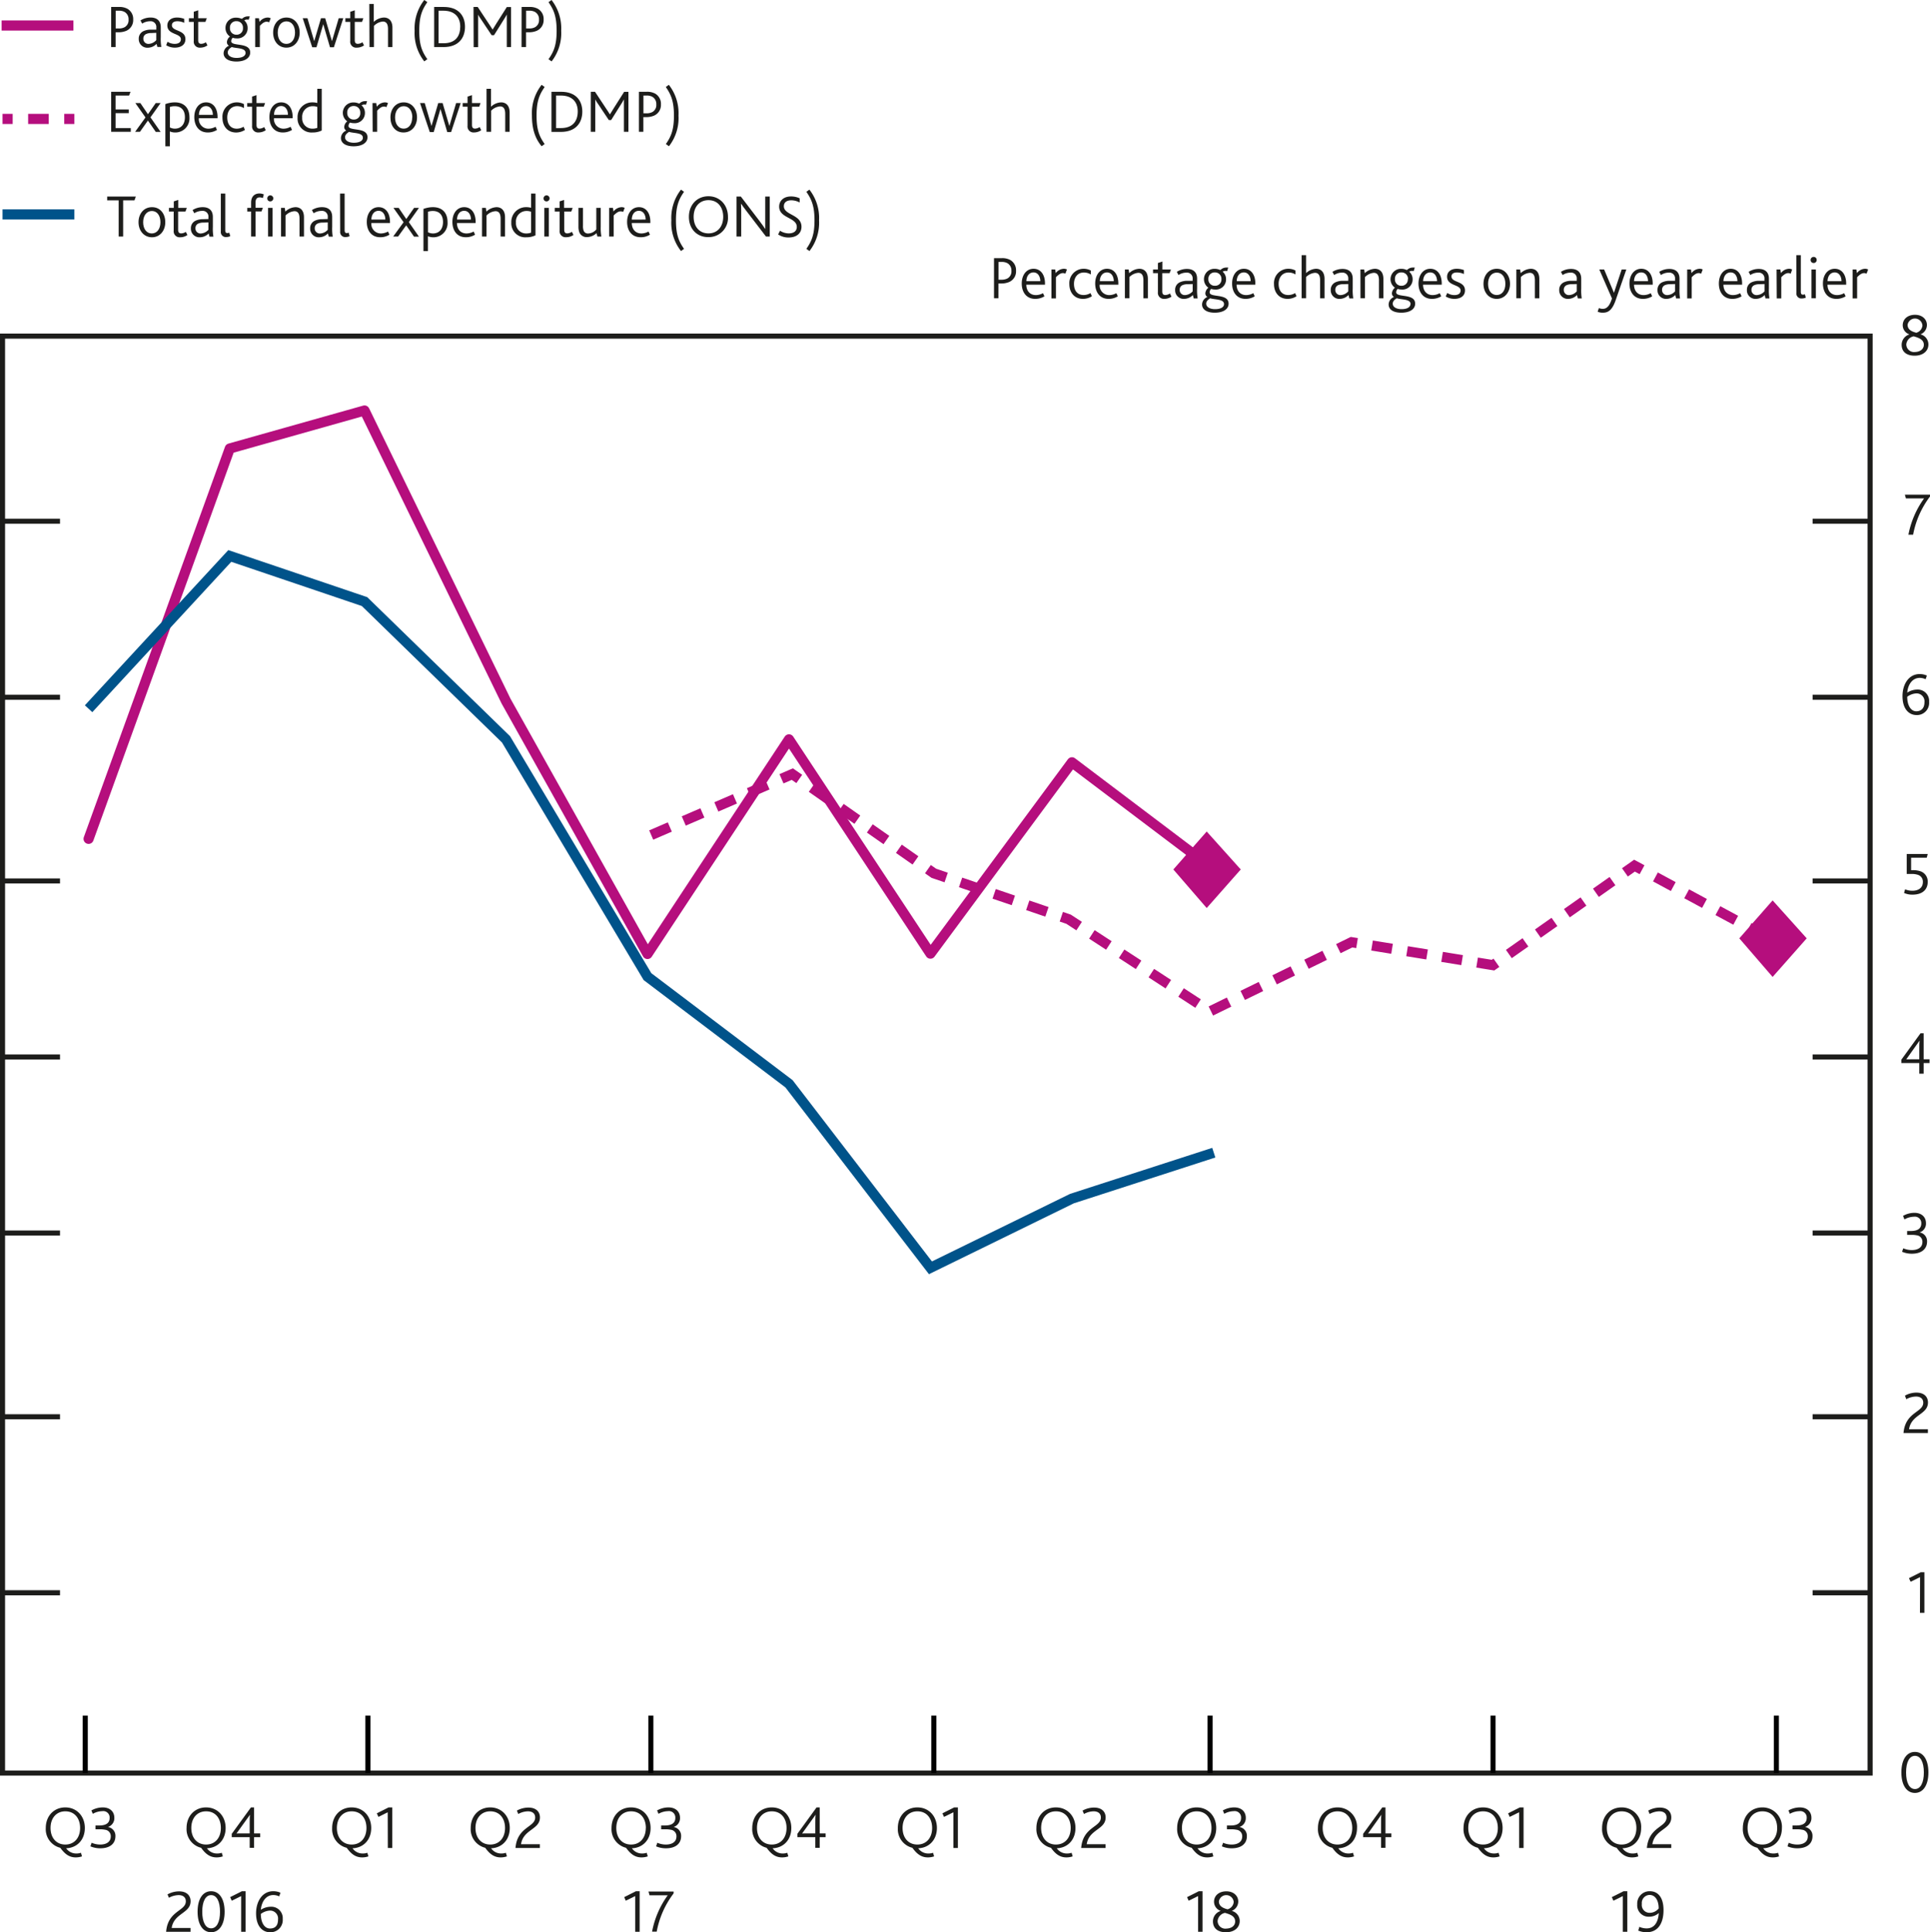 <svg xmlns="http://www.w3.org/2000/svg" viewBox="0 0 571.23 571.75"><defs><style>.cls-1,.cls-10,.cls-2,.cls-3,.cls-5,.cls-7,.cls-8,.cls-9{fill:none;}.cls-1,.cls-3{stroke:#1d1d1b;}.cls-1,.cls-3,.cls-4{stroke-width:1.5px;}.cls-3,.cls-4,.cls-5{stroke-linejoin:round;}.cls-11,.cls-4{fill:#1d1d1b;}.cls-4{stroke:#010101;}.cls-10,.cls-5,.cls-7,.cls-9{stroke:#b50e7d;}.cls-5{stroke-linecap:round;}.cls-10,.cls-5,.cls-7,.cls-8,.cls-9{stroke-width:3px;}.cls-6{fill:#b50e7d;}.cls-7{stroke-dasharray:6 4.5;}.cls-8{stroke:#00538a;}.cls-10{stroke-dasharray:6.1 4.58;}</style></defs><title>DMP Box Chart E New</title><g id="Outline_Box" data-name="Outline Box"><rect class="cls-1" x="0.75" y="99.46" width="552.76" height="425.2"/></g><g id="Layer_1" data-name="Layer 1"><line class="cls-2" x1="536.5" y1="523.5" x2="553.51" y2="523.5"/><line class="cls-3" x1="536.5" y1="471.31" x2="553.51" y2="471.31"/><line class="cls-3" x1="536.5" y1="419.22" x2="553.51" y2="419.22"/><line class="cls-3" x1="536.5" y1="364.86" x2="553.51" y2="364.86"/><line class="cls-3" x1="536.5" y1="312.77" x2="553.51" y2="312.77"/><line class="cls-3" x1="536.5" y1="260.68" x2="553.51" y2="260.68"/><line class="cls-3" x1="536.5" y1="206.32" x2="553.51" y2="206.32"/><line class="cls-3" x1="536.5" y1="154.23" x2="553.51" y2="154.23"/><line class="cls-2" x1="536.5" y1="99.96" x2="553.51" y2="99.96"/><line class="cls-2" x1="0.75" y1="523.5" x2="17.76" y2="523.5"/><line class="cls-3" x1="0.75" y1="471.31" x2="17.76" y2="471.31"/><line class="cls-3" x1="0.75" y1="419.22" x2="17.76" y2="419.22"/><line class="cls-3" x1="0.75" y1="364.86" x2="17.76" y2="364.86"/><line class="cls-3" x1="0.75" y1="312.77" x2="17.76" y2="312.77"/><line class="cls-3" x1="0.75" y1="260.68" x2="17.76" y2="260.68"/><line class="cls-3" x1="0.75" y1="206.32" x2="17.76" y2="206.32"/><line class="cls-3" x1="0.75" y1="154.23" x2="17.76" y2="154.23"/><line class="cls-2" x1="0.75" y1="99.96" x2="17.76" y2="99.96"/><line class="cls-2" x1="25.23" y1="523.5" x2="525.76" y2="523.5"/><line class="cls-4" x1="25.23" y1="507.65" x2="25.23" y2="524.66"/><line class="cls-4" x1="108.89" y1="507.65" x2="108.89" y2="524.66"/><line class="cls-4" x1="192.64" y1="507.65" x2="192.64" y2="524.66"/><line class="cls-4" x1="276.39" y1="507.65" x2="276.39" y2="524.66"/><line class="cls-4" x1="358.15" y1="507.65" x2="358.15" y2="524.66"/><line class="cls-4" x1="441.9" y1="507.65" x2="441.9" y2="524.66"/><line class="cls-4" x1="525.76" y1="507.65" x2="525.76" y2="524.66"/><polyline class="cls-5" points="26.22 248.22 68.01 132.71 107.89 121.47 149.77 207.45 191.64 282.29 233.52 218.78 275.39 282.19 317.27 225.57 359.25 257.28"/><polygon class="cls-6" points="357.15 246.05 367.23 257.28 357.15 268.69 347.28 257.28 357.15 246.05 357.15 246.05"/><polyline class="cls-7" points="192.74 247.09 234.51 229.06 276.39 258.41 316.27 272 358.15 299.27 400.02 278.8 441.9 285.59 483.77 256.15 525.76 278.8"/><polygon class="cls-6" points="524.65 266.43 534.74 277.66 524.65 289.08 514.79 277.66 524.65 266.43 524.65 266.43"/><polyline class="cls-8" points="26.22 209.72 68.01 164.51 107.89 178.01 149.77 218.78 191.64 288.99 233.52 320.69 275.39 375.15 317.27 354.67 359.25 341.08"/><line class="cls-8" x1="0.75" y1="63.45" x2="22.01" y2="63.45"/><line class="cls-9" x1="0.75" y1="35.19" x2="3.75" y2="35.19"/><line class="cls-10" x1="8.33" y1="35.19" x2="16.72" y2="35.19"/><line class="cls-9" x1="19.01" y1="35.19" x2="22.01" y2="35.19"/><line class="cls-9" x1="0.48" y1="7.55" x2="21.73" y2="7.55"/><path class="cls-11" d="M568.29,467.69l-2.79,1.37L565,468l3.48-1.75h1.09v12h-1.31Z" transform="translate(0 -1.01)"/><path class="cls-11" d="M569.23,416.08c0-1.31-1-1.83-2.13-1.83a6.14,6.14,0,0,0-2.88.79l-.41-1.05a7,7,0,0,1,3.4-.9c2.32,0,3.42,1.28,3.42,2.92,0,3.62-4.93,3.49-5.6,7.92h5.58v1.12h-7.22C563.92,418.78,569.23,419,569.23,416.08Z" transform="translate(0 -1.01)"/><path class="cls-11" d="M563.32,370.39a6.36,6.36,0,0,0,2.56.52c1.69,0,3.1-.72,3.1-2.37a1.89,1.89,0,0,0-1.7-2,7.07,7.07,0,0,0-1.53-.13h-1.29v-1.14h1.1c2.35,0,3.09-1,3.09-2.23a1.89,1.89,0,0,0-2.16-2,5.92,5.92,0,0,0-2.82.8l-.42-1.05a6.92,6.92,0,0,1,3.33-.9c2.34,0,3.46,1.41,3.46,3.06a2.72,2.72,0,0,1-1.91,2.74v0a2.61,2.61,0,0,1,2.23,2.75c0,1.94-1.42,3.55-4.5,3.55a7.33,7.33,0,0,1-2.9-.58Z" transform="translate(0 -1.01)"/><path class="cls-11" d="M562.75,314.58l5.67-7.81h.93v7.69h1.75v1.11h-1.75v3.15h-1.29v-3.15h-5.31Zm2.89-.12h2.42v-2.85c0-1.06,0-2.05.09-2.68l-3.95,5.55Z" transform="translate(0 -1.01)"/><path class="cls-11" d="M563.86,264.16a5.49,5.49,0,0,0,2.18.43c1.73,0,3.08-.85,3.08-2.57a2.11,2.11,0,0,0-1.48-2.15,5.77,5.77,0,0,0-2-.25h-1.3V253.7h6.22l-.29,1.11h-4.63v3.69h.47a6.79,6.79,0,0,1,2.12.27,3.19,3.19,0,0,1,2.33,3.21c0,2.09-1.39,3.76-4.5,3.76a5.91,5.91,0,0,1-2.51-.5Z" transform="translate(0 -1.01)"/><path class="cls-11" d="M563.09,207c0-3.56,1.89-6.53,5.06-6.53a5.11,5.11,0,0,1,2.16.45l-.38,1.08a4.06,4.06,0,0,0-1.75-.4c-1.92,0-3.42,1.6-3.69,4.36a5.56,5.56,0,0,1,2.94-.9,3.37,3.37,0,0,1,3.54,3.64,3.6,3.6,0,0,1-3.74,3.9C565,212.58,563.09,210.82,563.09,207Zm6.5,1.82a2.35,2.35,0,0,0-2.36-2.63,4.91,4.91,0,0,0-2.74,1c0,2.57,1.08,4.3,2.72,4.3C568.69,211.45,569.59,210.53,569.59,208.8Z" transform="translate(0 -1.01)"/><path class="cls-11" d="M569.48,148.49H564.1l-.31-1.11h7.44v.55a26.85,26.85,0,0,0-5,11.31h-1.39A27,27,0,0,1,569.48,148.49Z" transform="translate(0 -1.01)"/><path class="cls-11" d="M562.84,103.05a3.21,3.21,0,0,1,2.32-3.09v0a2.86,2.86,0,0,1-2-2.7c0-1.8,1.42-3.1,3.65-3.1s3.51,1.44,3.51,3a3,3,0,0,1-1.92,2.79v0a3.07,3.07,0,0,1,2.36,3c0,1.9-1.55,3.31-4.07,3.31S562.84,105,562.84,103.05Zm6.57,0c0-1.57-1.48-2.07-3-2.52a2.7,2.7,0,0,0-2.2,2.39,2.29,2.29,0,0,0,2.58,2.25C568.13,105.14,569.41,104.44,569.41,103Zm-.43-5.8a2.21,2.21,0,0,0-4.38-.13c0,1.45,1.24,2,2.56,2.35A2.45,2.45,0,0,0,569,97.22Z" transform="translate(0 -1.01)"/><path class="cls-11" d="M13.55,541.92c0-3.6,2.45-6.09,5.78-6.09s5.78,2.54,5.78,6.09-2.36,5.9-5.53,6a3.61,3.61,0,0,0,3,1.55,4.26,4.26,0,0,0,1.38-.21l.31,1.06a5.68,5.68,0,0,1-1.89.3c-2.11,0-3.4-1.29-4.54-2.84A5.66,5.66,0,0,1,13.55,541.92Zm10.16,0c0-2.79-1.57-4.93-4.38-4.93-2.64,0-4.37,2-4.37,4.93s1.73,4.9,4.37,4.9S23.71,544.85,23.71,541.92Z" transform="translate(0 -1.01)"/><path class="cls-11" d="M27.12,546.29a6.36,6.36,0,0,0,2.56.53c1.69,0,3.1-.72,3.1-2.38a1.89,1.89,0,0,0-1.69-2,7.14,7.14,0,0,0-1.53-.13h-1.3v-1.13h1.1c2.36,0,3.09-1,3.09-2.24a1.89,1.89,0,0,0-2.16-2,5.92,5.92,0,0,0-2.82.79l-.42-1a7,7,0,0,1,3.33-.9c2.34,0,3.46,1.41,3.46,3.06a2.72,2.72,0,0,1-1.91,2.74v0a2.61,2.61,0,0,1,2.23,2.75c0,2-1.42,3.55-4.5,3.55a7.37,7.37,0,0,1-2.9-.58Z" transform="translate(0 -1.01)"/><path class="cls-11" d="M98.31,541.92c0-3.6,2.45-6.09,5.78-6.09s5.78,2.54,5.78,6.09-2.36,5.9-5.53,6a3.59,3.59,0,0,0,3,1.55,4.33,4.33,0,0,0,1.39-.21l.31,1.06a5.72,5.72,0,0,1-1.89.3c-2.11,0-3.41-1.29-4.54-2.84A5.66,5.66,0,0,1,98.31,541.92Zm10.15,0c0-2.79-1.56-4.93-4.37-4.93-2.65,0-4.38,2-4.38,4.93s1.73,4.9,4.38,4.9S108.46,544.85,108.46,541.92Z" transform="translate(0 -1.01)"/><path class="cls-11" d="M114.76,537.27,112,538.64l-.47-1.06,3.48-1.75h1.1v12h-1.32Z" transform="translate(0 -1.01)"/><path class="cls-11" d="M181,541.92c0-3.6,2.45-6.09,5.78-6.09s5.78,2.54,5.78,6.09-2.36,5.9-5.53,6a3.59,3.59,0,0,0,3,1.55,4.31,4.31,0,0,0,1.38-.21l.31,1.06a5.68,5.68,0,0,1-1.89.3c-2.11,0-3.41-1.29-4.54-2.84A5.66,5.66,0,0,1,181,541.92Zm10.16,0c0-2.79-1.57-4.93-4.38-4.93-2.65,0-4.37,2-4.37,4.93s1.72,4.9,4.37,4.9S191.14,544.85,191.14,541.92Z" transform="translate(0 -1.01)"/><path class="cls-11" d="M194.55,546.29a6.36,6.36,0,0,0,2.56.53c1.69,0,3.1-.72,3.1-2.38a1.89,1.89,0,0,0-1.7-2,7.07,7.07,0,0,0-1.53-.13h-1.29v-1.13h1.1c2.35,0,3.09-1,3.09-2.24a1.89,1.89,0,0,0-2.16-2,5.92,5.92,0,0,0-2.82.79l-.42-1a7,7,0,0,1,3.33-.9c2.34,0,3.46,1.41,3.46,3.06a2.72,2.72,0,0,1-1.91,2.74v0a2.61,2.61,0,0,1,2.23,2.75c0,2-1.42,3.55-4.5,3.55a7.33,7.33,0,0,1-2.9-.58Z" transform="translate(0 -1.01)"/><path class="cls-11" d="M265.74,541.92c0-3.6,2.45-6.09,5.78-6.09s5.78,2.54,5.78,6.09-2.36,5.9-5.53,6a3.59,3.59,0,0,0,3,1.55,4.33,4.33,0,0,0,1.39-.21l.31,1.06a5.72,5.72,0,0,1-1.89.3c-2.11,0-3.41-1.29-4.54-2.84A5.66,5.66,0,0,1,265.74,541.92Zm10.15,0c0-2.79-1.56-4.93-4.37-4.93-2.65,0-4.38,2-4.38,4.93s1.73,4.9,4.38,4.9S275.89,544.85,275.89,541.92Z" transform="translate(0 -1.01)"/><path class="cls-11" d="M282.19,537.27l-2.79,1.37-.47-1.06,3.48-1.75h1.1v12h-1.32Z" transform="translate(0 -1.01)"/><path class="cls-11" d="M348.41,541.92c0-3.6,2.45-6.09,5.78-6.09s5.78,2.54,5.78,6.09-2.36,5.9-5.53,6a3.59,3.59,0,0,0,3,1.55,4.31,4.31,0,0,0,1.38-.21l.31,1.06a5.68,5.68,0,0,1-1.89.3c-2.11,0-3.41-1.29-4.54-2.84A5.66,5.66,0,0,1,348.41,541.92Zm10.16,0c0-2.79-1.57-4.93-4.38-4.93-2.65,0-4.37,2-4.37,4.93s1.72,4.9,4.37,4.9S358.57,544.85,358.57,541.92Z" transform="translate(0 -1.01)"/><path class="cls-11" d="M362,546.29a6.36,6.36,0,0,0,2.56.53c1.69,0,3.1-.72,3.1-2.38a1.89,1.89,0,0,0-1.7-2,7.07,7.07,0,0,0-1.53-.13h-1.29v-1.13h1.1c2.35,0,3.09-1,3.09-2.24a1.89,1.89,0,0,0-2.16-2,5.92,5.92,0,0,0-2.82.79l-.42-1a7,7,0,0,1,3.33-.9c2.34,0,3.46,1.41,3.46,3.06a2.72,2.72,0,0,1-1.91,2.74v0a2.61,2.61,0,0,1,2.23,2.75c0,2-1.42,3.55-4.5,3.55a7.33,7.33,0,0,1-2.9-.58Z" transform="translate(0 -1.01)"/><path class="cls-11" d="M433.17,541.92c0-3.6,2.45-6.09,5.78-6.09s5.78,2.54,5.78,6.09-2.36,5.9-5.53,6a3.59,3.59,0,0,0,2.95,1.55,4.33,4.33,0,0,0,1.39-.21l.31,1.06a5.72,5.72,0,0,1-1.89.3c-2.11,0-3.41-1.29-4.54-2.84A5.66,5.66,0,0,1,433.17,541.92Zm10.15,0c0-2.79-1.56-4.93-4.37-4.93-2.65,0-4.38,2-4.38,4.93s1.73,4.9,4.38,4.9S443.32,544.85,443.32,541.92Z" transform="translate(0 -1.01)"/><path class="cls-11" d="M449.62,537.27l-2.79,1.37-.47-1.06,3.48-1.75h1.1v12h-1.32Z" transform="translate(0 -1.01)"/><path class="cls-11" d="M515.84,541.92c0-3.6,2.45-6.09,5.78-6.09a5.73,5.73,0,0,1,5.78,6.09c0,3.6-2.36,5.9-5.53,6a3.59,3.59,0,0,0,3,1.55,4.33,4.33,0,0,0,1.39-.21l.3,1.06a5.63,5.63,0,0,1-1.89.3c-2.1,0-3.4-1.29-4.53-2.84A5.65,5.65,0,0,1,515.84,541.92Zm10.15,0c0-2.79-1.56-4.93-4.37-4.93-2.65,0-4.38,2-4.38,4.93s1.73,4.9,4.38,4.9S526,544.85,526,541.92Z" transform="translate(0 -1.01)"/><path class="cls-11" d="M529.41,546.29a6.32,6.32,0,0,0,2.56.53c1.69,0,3.09-.72,3.09-2.38a1.88,1.88,0,0,0-1.69-2,7.14,7.14,0,0,0-1.53-.13h-1.3v-1.13h1.1c2.36,0,3.1-1,3.1-2.24a1.89,1.89,0,0,0-2.16-2,6,6,0,0,0-2.83.79l-.41-1a7,7,0,0,1,3.33-.9c2.34,0,3.46,1.41,3.46,3.06a2.72,2.72,0,0,1-1.91,2.74v0a2.61,2.61,0,0,1,2.23,2.75c0,2-1.42,3.55-4.5,3.55a7.33,7.33,0,0,1-2.9-.58Z" transform="translate(0 -1.01)"/><path class="cls-11" d="M32.9,3.07h2.24a5,5,0,0,1,2.57.54,3.46,3.46,0,0,1,1.71,3.2,3.43,3.43,0,0,1-2,3.3,5.78,5.78,0,0,1-2.43.45h-.77v4.37H32.9Zm2.22,6.37a3.69,3.69,0,0,0,1.73-.36,2.35,2.35,0,0,0,1.2-2.27,2.45,2.45,0,0,0-1.13-2.23,3.37,3.37,0,0,0-1.78-.4h-.9V9.44Z" transform="translate(0 -1.01)"/><path class="cls-11" d="M46.33,14a3.65,3.65,0,0,1-2.55,1.13,2.53,2.53,0,0,1-2.71-2.63,2.39,2.39,0,0,1,1.45-2.3,5.19,5.19,0,0,1,2.12-.42l1.62,0V9.17A1.68,1.68,0,0,0,44.42,7.3a4.33,4.33,0,0,0-2.34.7l-.5-.94a5.55,5.55,0,0,1,3-.86c1.76,0,3,.86,3,2.9V12a13.84,13.84,0,0,0,.17,2.9H46.58Zm-1.56-3.21a3.59,3.59,0,0,0-1.61.33,1.44,1.44,0,0,0-.73,1.31A1.49,1.49,0,0,0,44,14a3.26,3.26,0,0,0,2.25-1.11V10.72Z" transform="translate(0 -1.01)"/><path class="cls-11" d="M49.59,13.36a3.81,3.81,0,0,0,2.12.63c1,0,1.82-.39,1.82-1.36,0-1.86-4-1.26-4-4.09,0-1.3,1-2.34,2.88-2.34a6.11,6.11,0,0,1,2.11.39V7.77a4.8,4.8,0,0,0-2-.47c-.81,0-1.64.27-1.64,1.19,0,1.89,4,1.24,4,4.12,0,1.69-1.4,2.5-3.15,2.5a4.87,4.87,0,0,1-2.55-.72Z" transform="translate(0 -1.01)"/><path class="cls-11" d="M57.35,13.13V7.5H55.91V6.41h1.44V4.49l1.31-.43V6.41H61.2L60.8,7.5H58.66v5.41c0,.74.31,1.07.88,1.07a2.53,2.53,0,0,0,1.39-.47l.47.93a3.73,3.73,0,0,1-2.14.67A1.76,1.76,0,0,1,57.35,13.13Z" transform="translate(0 -1.01)"/><path class="cls-11" d="M66.18,16.75a2.48,2.48,0,0,1,1.59-2.2,1.19,1.19,0,0,1-.61-1.06,2.26,2.26,0,0,1,.9-1.67,3,3,0,0,1-1.32-2.58,3,3,0,0,1,3.14-3,3.82,3.82,0,0,1,1.6.32c.09,0,.12,0,.18,0a2.36,2.36,0,0,1,1.74-.7,4.13,4.13,0,0,1,.53,0l-.33,1a2,2,0,0,0-.48-.06,1.54,1.54,0,0,0-.83.24,2.92,2.92,0,0,1,1,2.2A3,3,0,0,1,70,12.37a3.46,3.46,0,0,1-1.12-.18,1.47,1.47,0,0,0-.45,1c0,1.69,5.62.19,5.62,3.36,0,1.61-1.57,2.67-4.11,2.67C67.66,19.2,66.18,18.3,66.18,16.75Zm6.5-.07c0-1.55-2.53-1.28-4.1-1.75-.43.29-1.17.78-1.17,1.6,0,1,1.08,1.62,2.61,1.62C71.82,18.15,72.68,17.49,72.68,16.68Zm-.77-7.4a1.87,1.87,0,0,0-1.93-2,1.83,1.83,0,0,0-1.92,2,1.86,1.86,0,0,0,1.92,2A1.84,1.84,0,0,0,71.91,9.28Z" transform="translate(0 -1.01)"/><path class="cls-11" d="M75.53,6.41h1.11L76.8,7.5a3.12,3.12,0,0,1,2.4-1.3,2.08,2.08,0,0,1,.92.21l-.47,1.21a1.53,1.53,0,0,0-.74-.18c-.61,0-1.22.38-2,1.23v6.26H75.53Z" transform="translate(0 -1.01)"/><path class="cls-11" d="M80.84,10.66c0-2.5,1.53-4.46,3.94-4.46s3.92,2,3.92,4.46-1.54,4.45-3.94,4.45S80.84,13.15,80.84,10.66Zm6.48,0c0-2-1-3.33-2.54-3.33S82.2,8.7,82.2,10.66,83.2,14,84.76,14,87.32,12.61,87.32,10.66Z" transform="translate(0 -1.01)"/><path class="cls-11" d="M89.6,6.41H91l2,6.79h0l2-6.79h1.25l2,6.79h0l2-6.79h1.35L98.82,15H97.67l-2-6.83h0l-2,6.83H92.41Z" transform="translate(0 -1.01)"/><path class="cls-11" d="M103.66,13.13V7.5h-1.44V6.41h1.44V4.49L105,4.06V6.41h2.54l-.39,1.09H105v5.41c0,.74.31,1.07.89,1.07a2.5,2.5,0,0,0,1.38-.47l.47.93a3.7,3.7,0,0,1-2.14.67A1.76,1.76,0,0,1,103.66,13.13Z" transform="translate(0 -1.01)"/><path class="cls-11" d="M109.31,2.18h1.32V7.5a4.61,4.61,0,0,1,3-1.3c1.33,0,2.52.84,2.52,3v5.74h-1.31V9.64c0-1.28-.33-2.25-1.53-2.25a4.17,4.17,0,0,0-2.63,1.28v6.26h-1.32Z" transform="translate(0 -1.01)"/><path class="cls-11" d="M122.72,10.11A13.6,13.6,0,0,1,125.58,1l.91.65c-1.66,2.34-2.4,4.43-2.4,8.45s.74,6.1,2.4,8.42l-.91.65A13.49,13.49,0,0,1,122.72,10.11Z" transform="translate(0 -1.01)"/><path class="cls-11" d="M128.5,3.07h2.84c4.25,0,6.29,2.48,6.29,5.87s-2,6-6.34,6H128.5Zm2.77,10.74c3.69,0,4.95-2.26,4.95-4.93s-1.54-4.7-5-4.7h-1.41v9.63Z" transform="translate(0 -1.01)"/><path class="cls-11" d="M140.15,3.07h1.24l3.31,5c.5.76.81,1.23,1.1,1.71h0c.28-.48.63-1,1.09-1.78l3.12-4.91h1.24V14.93H150V7.31c0-.61,0-1.38,0-2h0c-.25.48-.61,1.08-.85,1.44l-2.93,4.68h-.71l-3.18-4.77a9.86,9.86,0,0,1-.81-1.32h0c0,.56,0,1.39,0,2v7.63h-1.33Z" transform="translate(0 -1.01)"/><path class="cls-11" d="M154.38,3.07h2.24a5,5,0,0,1,2.57.54,3.46,3.46,0,0,1,1.71,3.2,3.43,3.43,0,0,1-2,3.3,5.78,5.78,0,0,1-2.43.45h-.77v4.37h-1.34Zm2.22,6.37a3.69,3.69,0,0,0,1.73-.36,2.35,2.35,0,0,0,1.2-2.27,2.45,2.45,0,0,0-1.13-2.23,3.37,3.37,0,0,0-1.78-.4h-.9V9.44Z" transform="translate(0 -1.01)"/><path class="cls-11" d="M164.75,10.11c0-4-.75-6.11-2.41-8.45l.9-.65a13.6,13.6,0,0,1,2.86,9.1,13.58,13.58,0,0,1-2.84,9.07l-.92-.65C164,16.21,164.75,14.12,164.75,10.11Z" transform="translate(0 -1.01)"/><path class="cls-11" d="M32.9,28.17h5.73l-.42,1.11h-4V33.4h3.9v1.1h-3.9v4.41h4.5V40H32.9Z" transform="translate(0 -1.01)"/><path class="cls-11" d="M43.06,35.76l-3-4.25h1.48l2.25,3.3,2.3-3.3h1.44l-3,4.22,3,4.3H46.1l-2.32-3.35L41.43,40H40Z" transform="translate(0 -1.01)"/><path class="cls-11" d="M48.94,31.82a8.12,8.12,0,0,1,2.81-.52c2.7,0,4.32,1.62,4.32,4.43a4.17,4.17,0,0,1-4.3,4.48,3.93,3.93,0,0,1-1.5-.31v4.4H48.94Zm2.79,7.26c1.93,0,3-1.35,3-3.39,0-2.25-1.29-3.26-3-3.26a4.57,4.57,0,0,0-1.44.22v6.07A3.18,3.18,0,0,0,51.73,39.08Z" transform="translate(0 -1.01)"/><path class="cls-11" d="M57.51,35.67c0-2.59,1.42-4.37,3.49-4.37s3.39,1.69,3.39,4.37V36H58.86a2.82,2.82,0,0,0,2.84,3.09,4.3,4.3,0,0,0,2.09-.57l.43.93a5.07,5.07,0,0,1-2.71.76C58.82,40.21,57.51,38.16,57.51,35.67ZM63,35c0-1.3-.65-2.59-2-2.59S58.89,33.55,58.88,35Z" transform="translate(0 -1.01)"/><path class="cls-11" d="M65.84,35.85a4.24,4.24,0,0,1,4.23-4.55,4.49,4.49,0,0,1,2.13.52V33a3.87,3.87,0,0,0-2-.58c-1.82,0-2.94,1.43-2.94,3.35,0,2.11,1.1,3.32,2.83,3.32a4,4,0,0,0,2-.58l.41.94a4.9,4.9,0,0,1-2.62.77C67.26,40.21,65.84,38.25,65.84,35.85Z" transform="translate(0 -1.01)"/><path class="cls-11" d="M74.61,38.23V32.59H73.17V31.51h1.44V29.59l1.31-.43v2.35h2.54l-.39,1.08H75.92V38c0,.74.31,1.07.88,1.07a2.53,2.53,0,0,0,1.39-.47l.47.93a3.73,3.73,0,0,1-2.14.67A1.76,1.76,0,0,1,74.61,38.23Z" transform="translate(0 -1.01)"/><path class="cls-11" d="M79.74,35.67c0-2.59,1.42-4.37,3.49-4.37s3.39,1.69,3.39,4.37V36H81.09a2.82,2.82,0,0,0,2.84,3.09A4.33,4.33,0,0,0,86,38.52l.43.93a5.08,5.08,0,0,1-2.72.76C81.05,40.21,79.74,38.16,79.74,35.67Zm5.49-.7c0-1.3-.65-2.59-2-2.59S81.12,33.55,81.11,35Z" transform="translate(0 -1.01)"/><path class="cls-11" d="M88.07,35.87a4.34,4.34,0,0,1,4.4-4.57,5.31,5.31,0,0,1,1.44.18v-4.2h1.31V39.63a6,6,0,0,1-2.7.58A4.12,4.12,0,0,1,88.07,35.87Zm5.84,3V32.65a3.66,3.66,0,0,0-1.36-.22,3.11,3.11,0,0,0-3.11,3.41,3,3,0,0,0,3.13,3.24A3.8,3.8,0,0,0,93.91,38.84Z" transform="translate(0 -1.01)"/><path class="cls-11" d="M100.91,41.85a2.45,2.45,0,0,1,1.58-2.2,1.19,1.19,0,0,1-.61-1.06,2.26,2.26,0,0,1,.9-1.67,3.08,3.08,0,0,1,1.82-5.6,3.82,3.82,0,0,1,1.6.32c.09,0,.12,0,.18,0a2.37,2.37,0,0,1,1.75-.7,4.12,4.12,0,0,1,.52,0L108.32,32a2,2,0,0,0-.48-.06,1.54,1.54,0,0,0-.83.24,2.9,2.9,0,0,1,1,2.2,3,3,0,0,1-3.29,3.07,3.46,3.46,0,0,1-1.12-.18,1.47,1.47,0,0,0-.45,1c0,1.69,5.62.19,5.62,3.36,0,1.61-1.57,2.67-4.11,2.67C102.38,44.3,100.91,43.4,100.91,41.85Zm6.49-.07c0-1.55-2.53-1.28-4.1-1.75-.43.29-1.17.78-1.17,1.6,0,1,1.08,1.62,2.61,1.62C106.54,43.25,107.4,42.59,107.4,41.78Zm-.77-7.4a1.87,1.87,0,0,0-1.93-2,1.83,1.83,0,0,0-1.92,2,1.86,1.86,0,0,0,1.92,2A1.84,1.84,0,0,0,106.63,34.38Z" transform="translate(0 -1.01)"/><path class="cls-11" d="M110.25,31.51h1.11l.17,1.08a3.11,3.11,0,0,1,2.39-1.29,2.08,2.08,0,0,1,.92.21l-.47,1.21a1.53,1.53,0,0,0-.74-.18c-.61,0-1.22.38-2,1.23V40h-1.33Z" transform="translate(0 -1.01)"/><path class="cls-11" d="M115.56,35.76c0-2.5,1.53-4.46,3.94-4.46s3.93,2,3.93,4.46-1.55,4.45-4,4.45S115.56,38.25,115.56,35.76Zm6.48,0c0-2-1-3.33-2.54-3.33s-2.57,1.37-2.57,3.33,1,3.32,2.55,3.32S122,37.71,122,35.76Z" transform="translate(0 -1.01)"/><path class="cls-11" d="M124.32,31.51h1.39l2,6.79h0l2-6.79H131l2,6.79h0l2-6.79h1.35l-2.83,8.57h-1.15l-2-6.82h0l-2,6.82h-1.17Z" transform="translate(0 -1.01)"/><path class="cls-11" d="M138.38,38.23V32.59h-1.44V31.51h1.44V29.59l1.32-.43v2.35h2.53l-.39,1.08H139.7V38c0,.74.3,1.07.88,1.07a2.5,2.5,0,0,0,1.38-.47l.47.93a3.7,3.7,0,0,1-2.14.67A1.77,1.77,0,0,1,138.38,38.23Z" transform="translate(0 -1.01)"/><path class="cls-11" d="M144,27.28h1.32v5.31a4.64,4.64,0,0,1,3-1.29c1.33,0,2.52.84,2.52,3V40h-1.31V34.74c0-1.28-.33-2.25-1.53-2.25a4.17,4.17,0,0,0-2.63,1.28V40H144Z" transform="translate(0 -1.01)"/><path class="cls-11" d="M157.44,35.21a13.56,13.56,0,0,1,2.87-9.1l.9.65c-1.66,2.34-2.4,4.43-2.4,8.45s.74,6.1,2.4,8.42l-.9.65C158.05,41.62,157.44,38.41,157.44,35.21Z" transform="translate(0 -1.01)"/><path class="cls-11" d="M163.22,28.17h2.85c4.24,0,6.28,2.48,6.28,5.87s-2,6-6.34,6h-2.79ZM166,38.91c3.69,0,5-2.26,5-4.93s-1.55-4.7-5-4.7h-1.41v9.63Z" transform="translate(0 -1.01)"/><path class="cls-11" d="M174.87,28.17h1.24l3.31,5c.51.76.81,1.23,1.1,1.71h0c.28-.48.63-1,1.09-1.78l3.12-4.91H186V40h-1.33V32.41c0-.61,0-1.38,0-2h0c-.25.48-.61,1.08-.85,1.44l-2.93,4.68h-.7L177,31.75a9.86,9.86,0,0,1-.81-1.32h0c0,.56,0,1.39,0,2V40h-1.33Z" transform="translate(0 -1.01)"/><path class="cls-11" d="M189.1,28.17h2.24a5,5,0,0,1,2.57.54,3.46,3.46,0,0,1,1.71,3.2,3.43,3.43,0,0,1-2,3.3,5.78,5.78,0,0,1-2.43.45h-.77V40H189.1Zm2.22,6.37a3.69,3.69,0,0,0,1.73-.36,2.35,2.35,0,0,0,1.2-2.27,2.45,2.45,0,0,0-1.13-2.23,3.37,3.37,0,0,0-1.78-.4h-.9v5.26Z" transform="translate(0 -1.01)"/><path class="cls-11" d="M199.47,35.21c0-4-.75-6.11-2.41-8.45l.9-.65a13.6,13.6,0,0,1,2.86,9.1A13.58,13.58,0,0,1,198,44.28l-.92-.65C198.72,41.31,199.47,39.22,199.47,35.21Z" transform="translate(0 -1.01)"/><path class="cls-11" d="M35.12,60.29h-3.4V59.17H40.2l-.4,1.12H36.45V71H35.12Z" transform="translate(0 -1.01)"/><path class="cls-11" d="M41,66.77c0-2.5,1.53-4.46,4-4.46s3.92,2,3.92,4.46-1.55,4.45-3.94,4.45S41,69.26,41,66.77Zm6.48,0c0-2-1-3.33-2.53-3.33s-2.58,1.37-2.58,3.33,1,3.32,2.56,3.32S47.48,68.72,47.48,66.77Z" transform="translate(0 -1.01)"/><path class="cls-11" d="M51.41,69.24V63.6H50V62.52h1.44V60.6l1.31-.43v2.35h2.54l-.4,1.08H52.72V69c0,.74.31,1.07.88,1.07A2.53,2.53,0,0,0,55,69.62l.47.93a3.73,3.73,0,0,1-2.14.67A1.76,1.76,0,0,1,51.41,69.24Z" transform="translate(0 -1.01)"/><path class="cls-11" d="M61.76,70.09a3.69,3.69,0,0,1-2.56,1.13,2.52,2.52,0,0,1-2.7-2.63,2.39,2.39,0,0,1,1.44-2.3,5.24,5.24,0,0,1,2.13-.42l1.62-.05v-.54a1.69,1.69,0,0,0-1.84-1.87,4.27,4.27,0,0,0-2.34.7L57,63.17a5.57,5.57,0,0,1,3-.86c1.77,0,3,.86,3,2.9v2.93a14.16,14.16,0,0,0,.16,2.9H62Zm-1.57-3.21a3.55,3.55,0,0,0-1.6.33,1.43,1.43,0,0,0-.74,1.31,1.49,1.49,0,0,0,1.59,1.58A3.26,3.26,0,0,0,61.69,69V66.83Z" transform="translate(0 -1.01)"/><path class="cls-11" d="M65.36,58.29h1.31V69.08c0,.7.22.9.67.9a1.59,1.59,0,0,0,.52-.13l.29,1.05a3,3,0,0,1-1.19.25,1.47,1.47,0,0,1-1.6-1.66Z" transform="translate(0 -1.01)"/><path class="cls-11" d="M74.32,63.6H73.19V62.52h1.13V61c0-2.09,1.28-2.74,2.45-2.74a3.34,3.34,0,0,1,1.31.27l-.28,1.08a2.75,2.75,0,0,0-.92-.2c-.87,0-1.25.56-1.25,1.54v1.54H77.8l-.4,1.08H75.63V71H74.32Zm4.79-3.88a.89.89,0,1,1,.88.88A.85.85,0,0,1,79.11,59.72Zm.23,2.8h1.32V71H79.34Z" transform="translate(0 -1.01)"/><path class="cls-11" d="M83.18,62.52h1.11l.16,1.1a4.65,4.65,0,0,1,3-1.31c1.34,0,2.52.84,2.52,3V71H88.65V65.75c0-1.28-.32-2.25-1.53-2.25a4.12,4.12,0,0,0-2.61,1.27V71H83.18Z" transform="translate(0 -1.01)"/><path class="cls-11" d="M97.06,70.09a3.69,3.69,0,0,1-2.56,1.13,2.52,2.52,0,0,1-2.7-2.63,2.38,2.38,0,0,1,1.44-2.3,5.19,5.19,0,0,1,2.12-.42L97,65.82v-.54a1.68,1.68,0,0,0-1.83-1.87,4.27,4.27,0,0,0-2.34.7l-.51-.94a5.55,5.55,0,0,1,3-.86c1.77,0,3,.86,3,2.9v2.93a14.16,14.16,0,0,0,.16,2.9H97.31Zm-1.57-3.21a3.51,3.51,0,0,0-1.6.33,1.43,1.43,0,0,0-.74,1.31,1.49,1.49,0,0,0,1.58,1.58A3.22,3.22,0,0,0,97,69V66.83Z" transform="translate(0 -1.01)"/><path class="cls-11" d="M100.65,58.29H102V69.08c0,.7.21.9.66.9a1.59,1.59,0,0,0,.53-.13l.28,1.05a2.94,2.94,0,0,1-1.18.25,1.47,1.47,0,0,1-1.61-1.66Z" transform="translate(0 -1.01)"/><path class="cls-11" d="M108.56,66.68c0-2.59,1.42-4.37,3.49-4.37s3.38,1.69,3.38,4.37V67h-5.52a2.82,2.82,0,0,0,2.84,3.09,4.36,4.36,0,0,0,2.09-.57l.43.93a5.1,5.1,0,0,1-2.72.76C109.87,71.22,108.56,69.17,108.56,66.68Zm5.49-.7c0-1.3-.65-2.59-2-2.59s-2.11,1.17-2.13,2.59Z" transform="translate(0 -1.01)"/><path class="cls-11" d="M119.45,66.77l-3-4.25H118l2.25,3.3,2.31-3.3H124l-3,4.22,3,4.3h-1.46l-2.32-3.35L117.83,71h-1.46Z" transform="translate(0 -1.01)"/><path class="cls-11" d="M125.33,62.83a8.12,8.12,0,0,1,2.81-.52c2.7,0,4.32,1.62,4.32,4.43a4.17,4.17,0,0,1-4.3,4.48,3.93,3.93,0,0,1-1.5-.31v4.4h-1.33Zm2.79,7.26c1.93,0,3-1.35,3-3.39,0-2.25-1.29-3.26-3-3.26a4.57,4.57,0,0,0-1.44.22v6.07A3.18,3.18,0,0,0,128.12,70.09Z" transform="translate(0 -1.01)"/><path class="cls-11" d="M133.9,66.68c0-2.59,1.42-4.37,3.49-4.37s3.39,1.69,3.39,4.37V67h-5.53c0,1.74,1,3.09,2.84,3.09a4.3,4.3,0,0,0,2.09-.57l.43.93a5.07,5.07,0,0,1-2.71.76C135.21,71.22,133.9,69.17,133.9,66.68Zm5.49-.7c0-1.3-.65-2.59-2-2.59s-2.1,1.17-2.12,2.59Z" transform="translate(0 -1.01)"/><path class="cls-11" d="M142.68,62.52h1.12l.16,1.1a4.65,4.65,0,0,1,3-1.31c1.33,0,2.52.84,2.52,3V71h-1.31V65.75c0-1.28-.33-2.25-1.53-2.25A4.12,4.12,0,0,0,144,64.77V71h-1.34Z" transform="translate(0 -1.01)"/><path class="cls-11" d="M151.34,66.88a4.34,4.34,0,0,1,4.39-4.57,5.34,5.34,0,0,1,1.45.18v-4.2h1.31V70.64a6,6,0,0,1-2.7.58A4.12,4.12,0,0,1,151.34,66.88Zm5.84,3V63.66a3.66,3.66,0,0,0-1.36-.22,3.11,3.11,0,0,0-3.11,3.41,3,3,0,0,0,3.13,3.24A3.85,3.85,0,0,0,157.18,69.85Z" transform="translate(0 -1.01)"/><path class="cls-11" d="M160.88,59.72a.89.89,0,1,1,.88.88A.85.85,0,0,1,160.88,59.72Zm.23,2.8h1.32V71h-1.32Z" transform="translate(0 -1.01)"/><path class="cls-11" d="M165.63,69.24V63.6h-1.44V62.52h1.44V60.6l1.32-.43v2.35h2.54l-.4,1.08H167V69c0,.74.3,1.07.88,1.07a2.56,2.56,0,0,0,1.39-.47l.46.93a3.7,3.7,0,0,1-2.14.67A1.77,1.77,0,0,1,165.63,69.24Z" transform="translate(0 -1.01)"/><path class="cls-11" d="M171.43,69.64a4.71,4.71,0,0,1-.22-1.55V62.52h1.34v5.24a4,4,0,0,0,.14,1.34,1.32,1.32,0,0,0,1.4,1,3.23,3.23,0,0,0,2.4-1.21V62.52h1.31v5.64A13.43,13.43,0,0,0,178,71h-1.19l-.25-1a4.25,4.25,0,0,1-2.82,1.17A2.3,2.3,0,0,1,171.43,69.64Z" transform="translate(0 -1.01)"/><path class="cls-11" d="M180.3,62.52h1.12l.16,1.08a3.14,3.14,0,0,1,2.4-1.29,2,2,0,0,1,.91.21l-.46,1.21a1.56,1.56,0,0,0-.74-.18c-.61,0-1.23.38-2.06,1.22V71H180.3Z" transform="translate(0 -1.01)"/><path class="cls-11" d="M185.61,66.68c0-2.59,1.42-4.37,3.5-4.37s3.38,1.69,3.38,4.37V67H187c0,1.74,1,3.09,2.85,3.09a4.36,4.36,0,0,0,2.09-.57l.43.93a5.13,5.13,0,0,1-2.72.76C186.93,71.22,185.61,69.17,185.61,66.68Zm5.49-.7c0-1.3-.64-2.59-2-2.59S187,64.56,187,66Z" transform="translate(0 -1.01)"/><path class="cls-11" d="M198.7,66.22a13.6,13.6,0,0,1,2.86-9.1l.9.65c-1.66,2.34-2.39,4.43-2.39,8.45s.73,6.1,2.39,8.42l-.9.65A13.49,13.49,0,0,1,198.7,66.22Z" transform="translate(0 -1.01)"/><path class="cls-11" d="M203.9,65.17c0-3.6,2.45-6.09,5.78-6.09s5.78,2.54,5.78,6.09a5.67,5.67,0,0,1-5.78,6C206.37,71.22,203.9,68.84,203.9,65.17Zm10.15,0c0-2.79-1.56-4.93-4.37-4.93-2.65,0-4.38,2-4.38,4.93s1.73,4.9,4.38,4.9S214.05,68.11,214.05,65.17Z" transform="translate(0 -1.01)"/><path class="cls-11" d="M218,59.17h1.27l5.51,7.21c.76,1,1.32,1.8,1.71,2.41h0c0-.65,0-1.17,0-2.09V59.17h1.34V71h-1.12L221,63.55c-.73-.94-1.27-1.69-1.68-2.29h0c0,.6.06,1.1.06,2V71H218Z" transform="translate(0 -1.01)"/><path class="cls-11" d="M230.86,69.28a4.84,4.84,0,0,0,2.58.79c1.28,0,2.39-.52,2.39-1.93,0-2.84-5.22-2.5-5.22-6,0-1.67,1.28-3,3.49-3a6,6,0,0,1,2.58.55v1.24a5.21,5.21,0,0,0-2.54-.65c-1.06,0-2.14.47-2.14,1.75,0,2.68,5.22,2.39,5.22,6.08,0,2-1.53,3.17-3.8,3.17a5.42,5.42,0,0,1-3.11-.9Z" transform="translate(0 -1.01)"/><path class="cls-11" d="M241.07,66.22c0-4-.76-6.11-2.41-8.45l.9-.65a13.6,13.6,0,0,1,2.86,9.1,13.58,13.58,0,0,1-2.84,9.07l-.92-.65C240.31,72.32,241.07,70.23,241.07,66.22Z" transform="translate(0 -1.01)"/><path class="cls-11" d="M294.2,77.4h2.24a5,5,0,0,1,2.57.54,3.47,3.47,0,0,1,1.71,3.21,3.41,3.41,0,0,1-2,3.29,5.78,5.78,0,0,1-2.43.45h-.77v4.38H294.2Zm2.22,6.38a3.81,3.81,0,0,0,1.73-.36,2.36,2.36,0,0,0,1.2-2.27,2.45,2.45,0,0,0-1.13-2.23,3.28,3.28,0,0,0-1.78-.4h-.9v5.26Z" transform="translate(0 -1.01)"/><path class="cls-11" d="M302.41,84.91c0-2.59,1.42-4.37,3.49-4.37s3.39,1.69,3.39,4.37v.33h-5.53c0,1.74,1,3.09,2.85,3.09a4.29,4.29,0,0,0,2.08-.57l.44.93a5.13,5.13,0,0,1-2.72.76C303.73,89.45,302.41,87.4,302.41,84.91Zm5.49-.7c0-1.3-.65-2.59-2-2.59s-2.1,1.17-2.12,2.59Z" transform="translate(0 -1.01)"/><path class="cls-11" d="M311.2,80.75h1.11l.16,1.08a3.14,3.14,0,0,1,2.4-1.29,2.08,2.08,0,0,1,.92.21L315.32,82a1.53,1.53,0,0,0-.74-.18c-.61,0-1.22.38-2.05,1.22v6.27H311.2Z" transform="translate(0 -1.01)"/><path class="cls-11" d="M316.5,85.09a4.24,4.24,0,0,1,4.24-4.55,4.48,4.48,0,0,1,2.12.52v1.17a3.84,3.84,0,0,0-2.05-.58c-1.82,0-2.94,1.43-2.94,3.35,0,2.11,1.1,3.31,2.83,3.31a4,4,0,0,0,2.05-.57l.42.93a4.87,4.87,0,0,1-2.63.78C317.93,89.45,316.5,87.49,316.5,85.09Z" transform="translate(0 -1.01)"/><path class="cls-11" d="M324.15,84.91c0-2.59,1.43-4.37,3.5-4.37S331,82.23,331,84.91v.33h-5.52a2.82,2.82,0,0,0,2.84,3.09,4.36,4.36,0,0,0,2.09-.57l.43.93a5.1,5.1,0,0,1-2.72.76C325.47,89.45,324.15,87.4,324.15,84.91Zm5.5-.7c0-1.3-.65-2.59-2-2.59s-2.11,1.17-2.13,2.59Z" transform="translate(0 -1.01)"/><path class="cls-11" d="M332.94,80.75h1.11l.17,1.1a4.63,4.63,0,0,1,3-1.31c1.33,0,2.52.84,2.52,3v5.74h-1.32V84c0-1.28-.32-2.26-1.53-2.26A4.15,4.15,0,0,0,334.27,83v6.27h-1.33Z" transform="translate(0 -1.01)"/><path class="cls-11" d="M342.71,87.47V81.83h-1.44V80.75h1.44V78.83l1.32-.44v2.36h2.54l-.4,1.08H344v5.42c0,.74.3,1.06.88,1.06a2.56,2.56,0,0,0,1.39-.46l.46.93a3.7,3.7,0,0,1-2.14.67A1.77,1.77,0,0,1,342.71,87.47Z" transform="translate(0 -1.01)"/><path class="cls-11" d="M353.06,88.31a3.66,3.66,0,0,1-2.55,1.14,2.52,2.52,0,0,1-2.7-2.63,2.38,2.38,0,0,1,1.44-2.3,5.19,5.19,0,0,1,2.12-.42l1.62,0v-.54a1.69,1.69,0,0,0-1.84-1.88,4.33,4.33,0,0,0-2.34.71l-.5-.94a5.55,5.55,0,0,1,3-.86c1.76,0,3,.86,3,2.9v2.93a13.91,13.91,0,0,0,.17,2.9h-1.17Zm-1.56-3.2a3.76,3.76,0,0,0-1.61.32,1.46,1.46,0,0,0-.73,1.32,1.49,1.49,0,0,0,1.58,1.58A3.26,3.26,0,0,0,353,87.22V85.06Z" transform="translate(0 -1.01)"/><path class="cls-11" d="M355.78,91.09a2.45,2.45,0,0,1,1.58-2.2,1.23,1.23,0,0,1-.61-1.06,2.29,2.29,0,0,1,.9-1.68,3.08,3.08,0,0,1,1.82-5.6,3.76,3.76,0,0,1,1.6.33c.09,0,.13,0,.18,0a2.4,2.4,0,0,1,1.75-.7,2.72,2.72,0,0,1,.52,0l-.32,1.05a2.05,2.05,0,0,0-.49-.06,1.48,1.48,0,0,0-.83.24,2.9,2.9,0,0,1,1,2.19,3,3,0,0,1-3.3,3.08,3.55,3.55,0,0,1-1.12-.18,1.45,1.45,0,0,0-.44,1c0,1.7,5.61.2,5.61,3.37,0,1.6-1.56,2.67-4.1,2.67C357.26,93.54,355.78,92.64,355.78,91.09Zm6.5-.07c0-1.55-2.54-1.28-4.1-1.75-.44.29-1.17.77-1.17,1.6,0,1,1.08,1.62,2.61,1.62C361.42,92.49,362.28,91.83,362.28,91Zm-.77-7.4a1.88,1.88,0,0,0-1.93-2,1.83,1.83,0,0,0-1.93,1.95,1.85,1.85,0,0,0,1.93,2A1.83,1.83,0,0,0,361.51,83.62Z" transform="translate(0 -1.01)"/><path class="cls-11" d="M364.67,84.91c0-2.59,1.42-4.37,3.49-4.37s3.39,1.69,3.39,4.37v.33H366c0,1.74,1,3.09,2.85,3.09a4.36,4.36,0,0,0,2.09-.57l.43.93a5.13,5.13,0,0,1-2.72.76C366,89.45,364.67,87.4,364.67,84.91Zm5.49-.7c0-1.3-.65-2.59-2-2.59s-2.1,1.17-2.12,2.59Z" transform="translate(0 -1.01)"/><path class="cls-11" d="M377.07,85.09a4.24,4.24,0,0,1,4.23-4.55,4.49,4.49,0,0,1,2.13.52v1.17a3.84,3.84,0,0,0-2.05-.58c-1.82,0-2.94,1.43-2.94,3.35,0,2.11,1.1,3.31,2.83,3.31a4,4,0,0,0,2.05-.57l.42.93a4.87,4.87,0,0,1-2.63.78C378.5,89.45,377.07,87.49,377.07,85.09Z" transform="translate(0 -1.01)"/><path class="cls-11" d="M385.25,76.52h1.31v5.31a4.64,4.64,0,0,1,2.95-1.29c1.33,0,2.52.84,2.52,3v5.74h-1.31V84c0-1.28-.33-2.26-1.53-2.26A4.23,4.23,0,0,0,386.56,83v6.27h-1.31Z" transform="translate(0 -1.01)"/><path class="cls-11" d="M399.12,88.31a3.66,3.66,0,0,1-2.55,1.14,2.52,2.52,0,0,1-2.7-2.63,2.38,2.38,0,0,1,1.44-2.3,5.19,5.19,0,0,1,2.12-.42l1.62,0v-.54a1.69,1.69,0,0,0-1.83-1.88,4.27,4.27,0,0,0-2.34.71l-.51-.94a5.55,5.55,0,0,1,3-.86c1.76,0,3,.86,3,2.9v2.93a13.91,13.91,0,0,0,.17,2.9h-1.17Zm-1.56-3.2a3.67,3.67,0,0,0-1.6.32,1.45,1.45,0,0,0-.74,1.32,1.49,1.49,0,0,0,1.58,1.58,3.24,3.24,0,0,0,2.25-1.11V85.06Z" transform="translate(0 -1.01)"/><path class="cls-11" d="M402.65,80.75h1.12l.16,1.1a4.65,4.65,0,0,1,3-1.31c1.33,0,2.52.84,2.52,3v5.74h-1.31V84c0-1.28-.33-2.26-1.54-2.26A4.18,4.18,0,0,0,404,83v6.27h-1.33Z" transform="translate(0 -1.01)"/><path class="cls-11" d="M411,91.09a2.45,2.45,0,0,1,1.58-2.2,1.23,1.23,0,0,1-.61-1.06,2.29,2.29,0,0,1,.9-1.68,3.08,3.08,0,0,1,1.82-5.6,3.76,3.76,0,0,1,1.6.33c.09,0,.13,0,.18,0a2.39,2.39,0,0,1,1.75-.7,2.82,2.82,0,0,1,.52,0l-.32,1.05a2.05,2.05,0,0,0-.49-.06,1.46,1.46,0,0,0-.83.24,2.9,2.9,0,0,1,1,2.19,3,3,0,0,1-3.3,3.08,3.55,3.55,0,0,1-1.12-.18,1.46,1.46,0,0,0-.45,1c0,1.7,5.62.2,5.62,3.37,0,1.6-1.56,2.67-4.1,2.67C412.43,93.54,411,92.64,411,91.09Zm6.5-.07c0-1.55-2.54-1.28-4.11-1.75-.43.29-1.17.77-1.17,1.6,0,1,1.08,1.62,2.61,1.62C416.59,92.49,417.45,91.83,417.45,91Zm-.77-7.4a1.88,1.88,0,0,0-1.93-2,1.83,1.83,0,0,0-1.93,1.95,1.85,1.85,0,0,0,1.93,2A1.83,1.83,0,0,0,416.68,83.62Z" transform="translate(0 -1.01)"/><path class="cls-11" d="M419.84,84.91c0-2.59,1.42-4.37,3.49-4.37s3.39,1.69,3.39,4.37v.33h-5.53c0,1.74,1,3.09,2.85,3.09a4.36,4.36,0,0,0,2.09-.57l.43.93a5.13,5.13,0,0,1-2.72.76C421.16,89.45,419.84,87.4,419.84,84.91Zm5.49-.7c0-1.3-.65-2.59-2-2.59s-2.1,1.17-2.12,2.59Z" transform="translate(0 -1.01)"/><path class="cls-11" d="M428.36,87.7a3.81,3.81,0,0,0,2.12.63c1,0,1.82-.39,1.82-1.37,0-1.85-4-1.26-4-4.08,0-1.3,1-2.34,2.88-2.34a6.11,6.11,0,0,1,2.11.39V82.1a5,5,0,0,0-2.06-.47c-.81,0-1.63.27-1.63,1.19,0,1.89,4,1.25,4,4.13,0,1.69-1.4,2.5-3.15,2.5a4.88,4.88,0,0,1-2.56-.72Z" transform="translate(0 -1.01)"/><path class="cls-11" d="M439.07,85c0-2.5,1.53-4.46,3.94-4.46s3.92,2,3.92,4.46-1.55,4.45-3.94,4.45S439.07,87.49,439.07,85Zm6.48,0c0-2-1-3.33-2.54-3.33S440.43,83,440.43,85s1,3.31,2.56,3.31S445.55,87,445.55,85Z" transform="translate(0 -1.01)"/><path class="cls-11" d="M448.8,80.75h1.12l.16,1.1a4.65,4.65,0,0,1,3-1.31c1.33,0,2.52.84,2.52,3v5.74h-1.31V84c0-1.28-.33-2.26-1.53-2.26A4.13,4.13,0,0,0,450.14,83v6.27H448.8Z" transform="translate(0 -1.01)"/><path class="cls-11" d="M466.75,88.31a3.68,3.68,0,0,1-2.56,1.14,2.53,2.53,0,0,1-2.7-2.63,2.39,2.39,0,0,1,1.44-2.3,5.24,5.24,0,0,1,2.13-.42l1.62,0v-.54a1.69,1.69,0,0,0-1.84-1.88,4.33,4.33,0,0,0-2.34.71l-.5-.94a5.55,5.55,0,0,1,3-.86c1.76,0,3,.86,3,2.9v2.93a14.23,14.23,0,0,0,.16,2.9H467Zm-1.57-3.2a3.74,3.74,0,0,0-1.6.32,1.47,1.47,0,0,0-.74,1.32,1.5,1.5,0,0,0,1.59,1.58,3.26,3.26,0,0,0,2.25-1.11V85.06Z" transform="translate(0 -1.01)"/><path class="cls-11" d="M473.23,92.17a2.94,2.94,0,0,0,1.17.23c1.12,0,2-.81,2.7-3.08l-3.75-8.57h1.43l2.91,6.9h0l2.29-6.9h1.37l-3.19,9.19c-1.1,3.13-2.4,3.6-3.78,3.6a3.78,3.78,0,0,1-1.52-.29Z" transform="translate(0 -1.01)"/><path class="cls-11" d="M482.28,84.91c0-2.59,1.43-4.37,3.5-4.37s3.38,1.69,3.38,4.37v.33h-5.53c0,1.74,1,3.09,2.85,3.09a4.36,4.36,0,0,0,2.09-.57l.43.93a5.13,5.13,0,0,1-2.72.76C483.6,89.45,482.28,87.4,482.28,84.91Zm5.49-.7c0-1.3-.64-2.59-2-2.59s-2.11,1.17-2.13,2.59Z" transform="translate(0 -1.01)"/><path class="cls-11" d="M495.84,88.31a3.7,3.7,0,0,1-2.56,1.14,2.52,2.52,0,0,1-2.7-2.63,2.39,2.39,0,0,1,1.44-2.3,5.24,5.24,0,0,1,2.13-.42l1.62,0v-.54a1.69,1.69,0,0,0-1.84-1.88,4.27,4.27,0,0,0-2.34.71l-.5-.94a5.54,5.54,0,0,1,3-.86c1.77,0,3,.86,3,2.9v2.93a14.23,14.23,0,0,0,.16,2.9h-1.17Zm-1.57-3.2a3.71,3.71,0,0,0-1.6.32,1.45,1.45,0,0,0-.74,1.32,1.49,1.49,0,0,0,1.59,1.58,3.26,3.26,0,0,0,2.25-1.11V85.06Z" transform="translate(0 -1.01)"/><path class="cls-11" d="M499.36,80.75h1.12l.16,1.08a3.14,3.14,0,0,1,2.4-1.29,2.08,2.08,0,0,1,.92.21L503.49,82a1.53,1.53,0,0,0-.74-.18c-.61,0-1.22.38-2.05,1.22v6.27h-1.34Z" transform="translate(0 -1.01)"/><path class="cls-11" d="M508.74,84.91c0-2.59,1.43-4.37,3.5-4.37s3.38,1.69,3.38,4.37v.33h-5.53c0,1.74,1,3.09,2.85,3.09a4.36,4.36,0,0,0,2.09-.57l.43.93a5.13,5.13,0,0,1-2.72.76C510.06,89.45,508.74,87.4,508.74,84.91Zm5.49-.7c0-1.3-.64-2.59-2-2.59s-2.11,1.17-2.13,2.59Z" transform="translate(0 -1.01)"/><path class="cls-11" d="M522.3,88.31a3.7,3.7,0,0,1-2.56,1.14,2.52,2.52,0,0,1-2.7-2.63,2.39,2.39,0,0,1,1.44-2.3,5.24,5.24,0,0,1,2.13-.42l1.62,0v-.54a1.69,1.69,0,0,0-1.84-1.88,4.27,4.27,0,0,0-2.34.71l-.5-.94a5.54,5.54,0,0,1,3-.86c1.77,0,3,.86,3,2.9v2.93a14.23,14.23,0,0,0,.16,2.9h-1.17Zm-1.57-3.2a3.71,3.71,0,0,0-1.6.32,1.45,1.45,0,0,0-.74,1.32A1.49,1.49,0,0,0,520,88.33a3.26,3.26,0,0,0,2.25-1.11V85.06Z" transform="translate(0 -1.01)"/><path class="cls-11" d="M525.82,80.75h1.12l.16,1.08a3.14,3.14,0,0,1,2.4-1.29,2.08,2.08,0,0,1,.92.21L530,82a1.53,1.53,0,0,0-.74-.18c-.61,0-1.22.38-2.05,1.22v6.27h-1.34Z" transform="translate(0 -1.01)"/><path class="cls-11" d="M531.66,76.52H533V87.31c0,.7.22.9.67.9a1.89,1.89,0,0,0,.52-.13l.29,1a3,3,0,0,1-1.19.25,1.47,1.47,0,0,1-1.6-1.66Z" transform="translate(0 -1.01)"/><path class="cls-11" d="M535.9,77.94a.87.87,0,0,1,.89-.9.86.86,0,0,1,.9.9.87.87,0,0,1-.9.89A.86.86,0,0,1,535.9,77.94Zm.24,2.81h1.31v8.52h-1.31Z" transform="translate(0 -1.01)"/><path class="cls-11" d="M539.54,84.91c0-2.59,1.42-4.37,3.49-4.37s3.39,1.69,3.39,4.37v.33h-5.53c0,1.74,1,3.09,2.84,3.09a4.3,4.3,0,0,0,2.09-.57l.44.93a5.13,5.13,0,0,1-2.72.76C540.85,89.45,539.54,87.4,539.54,84.91Zm5.49-.7c0-1.3-.65-2.59-2-2.59s-2.1,1.17-2.12,2.59Z" transform="translate(0 -1.01)"/><path class="cls-11" d="M548.32,80.75h1.12l.16,1.08a3.14,3.14,0,0,1,2.4-1.29,2.08,2.08,0,0,1,.92.21L552.45,82a1.56,1.56,0,0,0-.74-.18c-.61,0-1.23.38-2.05,1.22v6.27h-1.34Z" transform="translate(0 -1.01)"/><path class="cls-11" d="M55,563.62c0-1.32-1-1.84-2.12-1.84a6.22,6.22,0,0,0-2.88.79l-.42-1a7.06,7.06,0,0,1,3.41-.9c2.32,0,3.42,1.28,3.42,2.92,0,3.62-4.94,3.49-5.6,7.92h5.58v1.12H49.17C49.69,566.32,55,566.55,55,563.62Z" transform="translate(0 -1.01)"/><path class="cls-11" d="M58.48,566.7c0-3.93,1.63-6.07,4-6.07s4,2.14,4,6.07-1.66,6.07-4,6.07S58.48,570.62,58.48,566.7Zm6.64,0c0-3.08-1-4.92-2.63-4.92s-2.63,1.84-2.63,4.92,1,4.91,2.63,4.91S65.12,569.78,65.12,566.7Z" transform="translate(0 -1.01)"/><path class="cls-11" d="M71.38,562.07l-2.79,1.37-.47-1.06,3.48-1.75h1.1v12H71.38Z" transform="translate(0 -1.01)"/><path class="cls-11" d="M75.79,567.17c0-3.57,1.89-6.54,5.06-6.54a5.08,5.08,0,0,1,2.16.45l-.38,1.08a4,4,0,0,0-1.74-.4c-1.93,0-3.42,1.61-3.69,4.36a5.5,5.5,0,0,1,2.93-.9,3.38,3.38,0,0,1,3.55,3.64,3.61,3.61,0,0,1-3.75,3.91C77.68,572.77,75.79,571,75.79,567.17Zm6.5,1.81a2.35,2.35,0,0,0-2.36-2.62,4.84,4.84,0,0,0-2.73,1c0,2.57,1.08,4.3,2.71,4.3S82.29,570.71,82.29,569Z" transform="translate(0 -1.01)"/><path class="cls-11" d="M55.22,541.92c0-3.6,2.45-6.09,5.78-6.09s5.78,2.54,5.78,6.09-2.36,5.9-5.53,6a3.59,3.59,0,0,0,3,1.55,4.33,4.33,0,0,0,1.39-.21l.31,1.06a5.72,5.72,0,0,1-1.89.3c-2.11,0-3.41-1.29-4.54-2.84A5.66,5.66,0,0,1,55.22,541.92Zm10.15,0c0-2.79-1.56-4.93-4.37-4.93-2.65,0-4.38,2-4.38,4.93s1.73,4.9,4.38,4.9S65.37,544.85,65.37,541.92Z" transform="translate(0 -1.01)"/><path class="cls-11" d="M68.59,543.65l5.68-7.82h.93v7.69H77v1.12H75.2v3.15H73.9v-3.15H68.59Zm2.9-.13H73.9v-2.84c0-1.07,0-2.06.1-2.69l-4,5.55Z" transform="translate(0 -1.01)"/><path class="cls-11" d="M139.32,541.92c0-3.6,2.45-6.09,5.78-6.09s5.78,2.54,5.78,6.09-2.36,5.9-5.53,6a3.59,3.59,0,0,0,3,1.55,4.31,4.31,0,0,0,1.38-.21l.31,1.06a5.68,5.68,0,0,1-1.89.3c-2.11,0-3.41-1.29-4.54-2.84A5.66,5.66,0,0,1,139.32,541.92Zm10.16,0c0-2.79-1.57-4.93-4.38-4.93-2.65,0-4.37,2-4.37,4.93s1.72,4.9,4.37,4.9S149.48,544.85,149.48,541.92Z" transform="translate(0 -1.01)"/><path class="cls-11" d="M158.4,538.82c0-1.31-1-1.83-2.12-1.83a6.1,6.1,0,0,0-2.88.79l-.42-1a7.06,7.06,0,0,1,3.41-.9c2.32,0,3.42,1.28,3.42,2.92,0,3.62-4.94,3.49-5.6,7.92h5.58v1.12h-7.22C153.09,541.52,158.4,541.76,158.4,538.82Z" transform="translate(0 -1.01)"/><path class="cls-11" d="M222.65,541.92c0-3.6,2.45-6.09,5.78-6.09s5.78,2.54,5.78,6.09-2.36,5.9-5.53,6a3.59,3.59,0,0,0,2.95,1.55,4.33,4.33,0,0,0,1.39-.21l.31,1.06a5.72,5.72,0,0,1-1.89.3c-2.11,0-3.41-1.29-4.54-2.84A5.66,5.66,0,0,1,222.65,541.92Zm10.15,0c0-2.79-1.56-4.93-4.37-4.93-2.65,0-4.38,2-4.38,4.93s1.73,4.9,4.38,4.9S232.8,544.85,232.8,541.92Z" transform="translate(0 -1.01)"/><path class="cls-11" d="M236,543.65l5.68-7.82h.93v7.69h1.75v1.12h-1.75v3.15h-1.3v-3.15H236Zm2.9-.13h2.41v-2.84c0-1.07,0-2.06.1-2.69l-4,5.55Z" transform="translate(0 -1.01)"/><path class="cls-11" d="M306.75,541.92c0-3.6,2.45-6.09,5.78-6.09s5.78,2.54,5.78,6.09-2.36,5.9-5.53,6a3.59,3.59,0,0,0,3,1.55,4.33,4.33,0,0,0,1.39-.21l.31,1.06a5.72,5.72,0,0,1-1.89.3c-2.11,0-3.41-1.29-4.54-2.84A5.66,5.66,0,0,1,306.75,541.92Zm10.15,0c0-2.79-1.56-4.93-4.37-4.93-2.65,0-4.38,2-4.38,4.93s1.73,4.9,4.38,4.9S316.9,544.85,316.9,541.92Z" transform="translate(0 -1.01)"/><path class="cls-11" d="M325.83,538.82c0-1.31-1-1.83-2.12-1.83a6.07,6.07,0,0,0-2.88.79l-.42-1a7,7,0,0,1,3.4-.9c2.33,0,3.43,1.28,3.43,2.92,0,3.62-4.94,3.49-5.6,7.92h5.58v1.12H320C320.52,541.52,325.83,541.76,325.83,538.82Z" transform="translate(0 -1.01)"/><path class="cls-11" d="M188,562.07l-2.79,1.37-.46-1.06,3.47-1.75h1.1v12H188Z" transform="translate(0 -1.01)"/><path class="cls-11" d="M197.63,561.84h-5.39l-.3-1.12h7.43v.56a26.73,26.73,0,0,0-5,11.31H193A26.77,26.77,0,0,1,197.63,561.84Z" transform="translate(0 -1.01)"/><path class="cls-11" d="M354.6,562.07l-2.79,1.37-.47-1.06,3.48-1.75h1.1v12H354.6Z" transform="translate(0 -1.01)"/><path class="cls-11" d="M359,569.56a3.23,3.23,0,0,1,2.32-3.1v0a2.88,2.88,0,0,1-2-2.7c0-1.8,1.42-3.1,3.66-3.1s3.51,1.44,3.51,3a3,3,0,0,1-1.93,2.79v0a3.08,3.08,0,0,1,2.36,3c0,1.91-1.55,3.32-4.07,3.32S359,571.51,359,569.56Zm6.57,0c0-1.56-1.47-2.07-3-2.52a2.7,2.7,0,0,0-2.19,2.4,2.28,2.28,0,0,0,2.57,2.25C364.3,571.65,365.58,571,365.58,569.52Zm-.43-5.79a2.21,2.21,0,0,0-4.38-.13c0,1.44,1.25,2,2.56,2.34A2.44,2.44,0,0,0,365.15,563.73Z" transform="translate(0 -1.01)"/><path class="cls-11" d="M480.32,562.07l-2.79,1.37-.47-1.06,3.48-1.75h1.1v12h-1.32Z" transform="translate(0 -1.01)"/><path class="cls-11" d="M484.88,572.28l.34-1.12a5,5,0,0,0,2.14.47c2.13,0,3.42-1.62,3.6-4.54h0a4.22,4.22,0,0,1-2.85,1.08,3.36,3.36,0,0,1-3.53-3.65,3.65,3.65,0,0,1,3.71-3.89c2.45,0,4.07,1.84,4.07,5.6,0,4-1.71,6.54-5,6.54A6.35,6.35,0,0,1,484.88,572.28Zm6.05-6.55c0-2.42-1.05-4-2.69-4a2.37,2.37,0,0,0-2.3,2.66,2.31,2.31,0,0,0,2.41,2.63A3.43,3.43,0,0,0,490.93,565.73Z" transform="translate(0 -1.01)"/><path class="cls-11" d="M474.18,541.92c0-3.6,2.45-6.09,5.78-6.09a5.73,5.73,0,0,1,5.78,6.09c0,3.6-2.36,5.9-5.53,6a3.59,3.59,0,0,0,3,1.55,4.33,4.33,0,0,0,1.39-.21l.3,1.06a5.63,5.63,0,0,1-1.89.3c-2.1,0-3.4-1.29-4.53-2.84A5.65,5.65,0,0,1,474.18,541.92Zm10.15,0c0-2.79-1.56-4.93-4.37-4.93-2.65,0-4.38,2-4.38,4.93s1.73,4.9,4.38,4.9S484.33,544.85,484.33,541.92Z" transform="translate(0 -1.01)"/><path class="cls-11" d="M493.26,538.82c0-1.31-1-1.83-2.13-1.83a6.14,6.14,0,0,0-2.88.79l-.41-1a7,7,0,0,1,3.4-.9c2.33,0,3.42,1.28,3.42,2.92,0,3.62-4.93,3.49-5.6,7.92h5.59v1.12h-7.22C488,541.52,493.26,541.76,493.26,538.82Z" transform="translate(0 -1.01)"/><path class="cls-11" d="M390.08,541.92c0-3.6,2.45-6.09,5.78-6.09a5.73,5.73,0,0,1,5.78,6.09c0,3.6-2.36,5.9-5.53,6a3.59,3.59,0,0,0,2.95,1.55,4.33,4.33,0,0,0,1.39-.21l.31,1.06a5.74,5.74,0,0,1-1.9.3c-2.1,0-3.4-1.29-4.53-2.84A5.65,5.65,0,0,1,390.08,541.92Zm10.15,0c0-2.79-1.56-4.93-4.37-4.93-2.65,0-4.38,2-4.38,4.93s1.73,4.9,4.38,4.9S400.23,544.85,400.23,541.92Z" transform="translate(0 -1.01)"/><path class="cls-11" d="M403.45,543.65l5.67-7.82h.94v7.69h1.75v1.12h-1.75v3.15h-1.3v-3.15h-5.31Zm2.9-.13h2.41v-2.84c0-1.07,0-2.06.09-2.69l-3.94,5.55Z" transform="translate(0 -1.01)"/><path class="cls-11" d="M562.76,525.48c0-3.92,1.64-6.07,4-6.07s4,2.15,4,6.07-1.66,6.07-4,6.07S562.76,529.41,562.76,525.48Zm6.65,0c0-3.08-1-4.91-2.63-4.91s-2.63,1.83-2.63,4.91,1,4.92,2.63,4.92S569.41,528.56,569.41,525.48Z" transform="translate(0 -1.01)"/></g></svg>